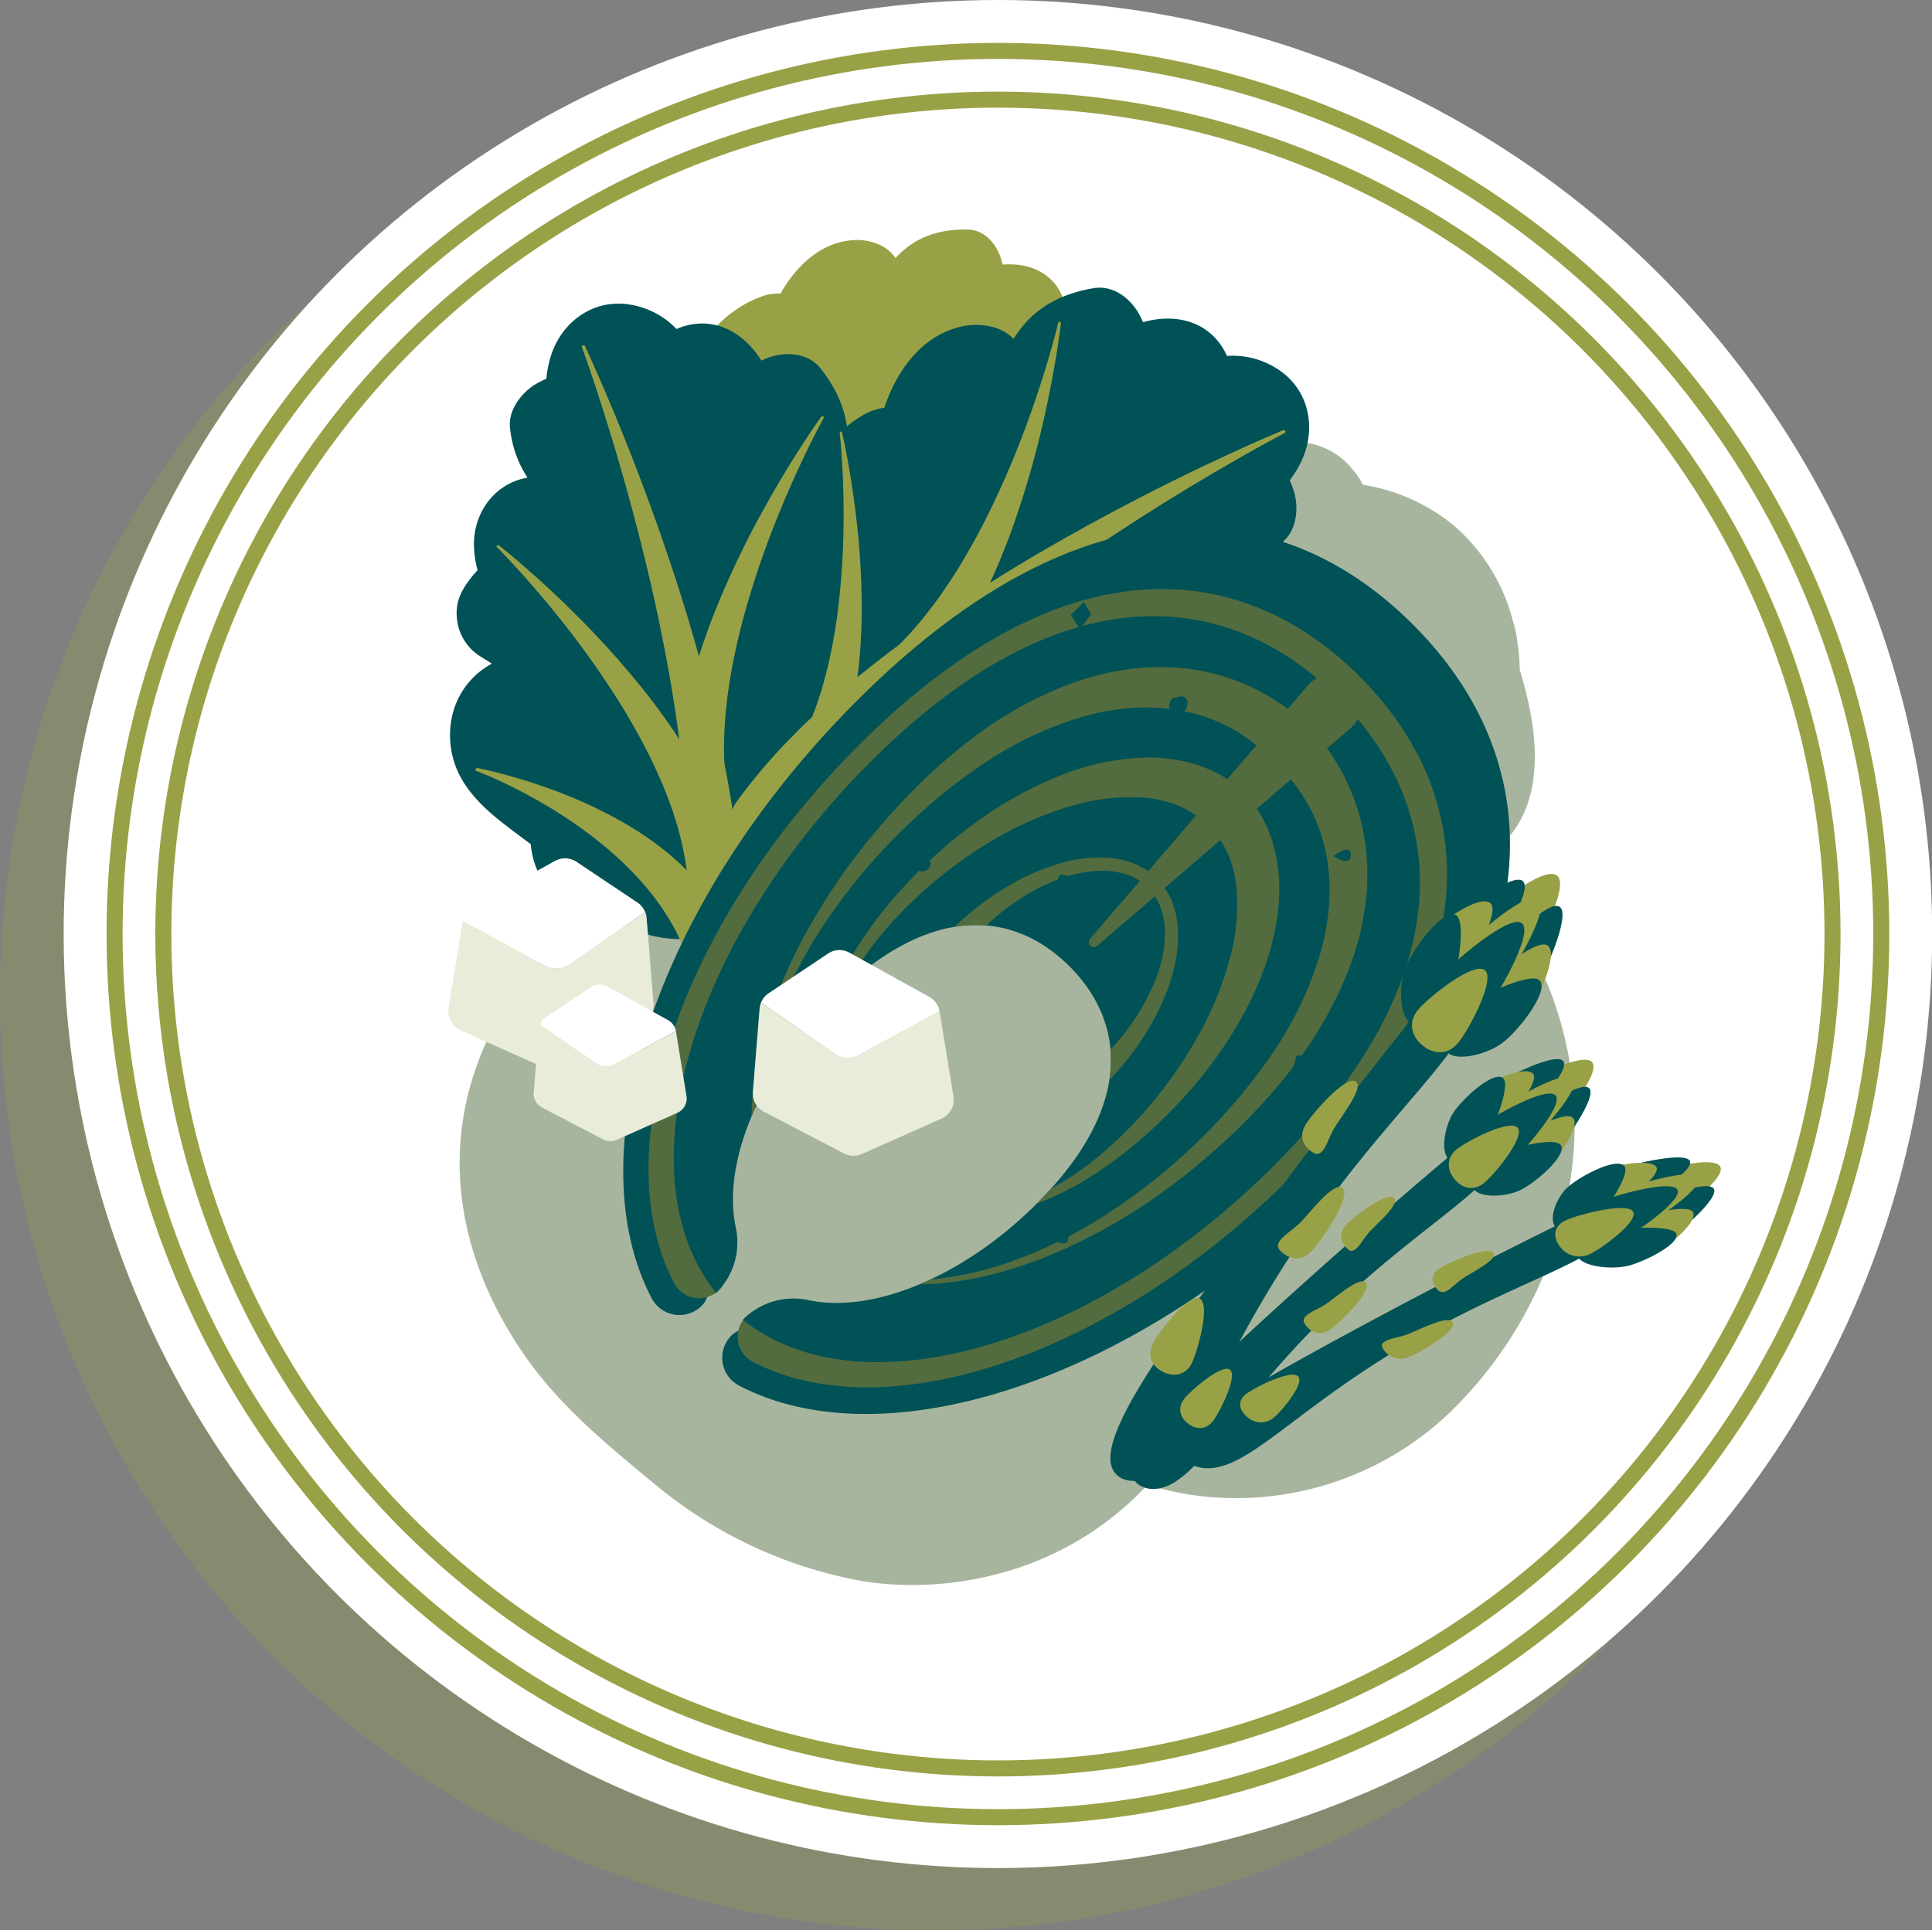 <?xml version="1.0" encoding="UTF-8" standalone="no"?><svg xmlns="http://www.w3.org/2000/svg" xmlns:xlink="http://www.w3.org/1999/xlink" fill="#000000" height="481.6" preserveAspectRatio="xMidYMid meet" version="1" viewBox="0.0 0.0 481.9 481.6" width="481.9" zoomAndPan="magnify"><rect x="0.0" y="0.0" width="481.9" height="481.6" fill="#808080" stroke="none"/><g data-name="Layer 2"><g data-name="Layer 1"><g id="change1_1"><circle cx="233.032" cy="248.581" fill="#99a146" opacity="0.3" r="233.032"/></g><g id="change2_1"><circle cx="248.913" cy="233.032" fill="#ffffff" r="233.032"/></g><circle cx="248.913" cy="233.032" fill="none" r="220.334" stroke="#99a146" stroke-miterlimit="10" stroke-width="4"/><circle cx="248.913" cy="233.032" fill="none" r="208.172" stroke="#99a146" stroke-miterlimit="10" stroke-width="4"/><g id="change3_1"><path d="M384.957,243.146a102.353,102.353,0,0,0-17.69-27.08c4.389-2.603,8.627-5.804,11.437-10.495,5.801-9.68,4.561-22.425,1.85-33.125-.449-1.773-.939-3.542-1.474-5.295a49.594,49.594,0,0,0-.668-7.407,21.893,21.893,0,0,0-.974-4.55,46.86,46.86,0,0,0-15.011-24.255,47.535,47.535,0,0,0-22.49-10,17.679,17.679,0,0,0-2.345-3.547,18.097,18.097,0,0,0-11.996-6.939c-5.412-.538-10.78,1.128-15.819,3.155a34.556,34.556,0,0,0-19.081,19.843c-8.64,2.885-17.773,5.937-24.734,12.66a34.597,34.597,0,0,0-7.756,11.406c.133-.951.258-1.503.258-1.503s-6.359,14.218-1.735,28.041a48.887,48.887,0,0,0,2.189,6.346c-12.347,3.754-24.407,8.816-36.635,12.87-9.483,1.999-19.145,2.852-28.645,4.838-17.574,3.674-34.095,9.436-48.224,20.936-15.852,12.903-27.384,31.25-30.134,51.688-2.881,21.411,4.362,41.945,16.807,59.15,8.389,11.597,20.289,21.382,31.323,30.472a111.988,111.988,0,0,0,49.134,23.626c16.083,3.297,34.627.923,49.49-6.016a77.006,77.006,0,0,0,24.152-17.492,80.022,80.022,0,0,0,13.674,2.83,77.205,77.205,0,0,0,61.589-20.728C390.45,324.599,401.717,280.882,384.957,243.146Z" fill="#526c3f" opacity="0.5"/></g><g id="change1_2"><path d="M194.673,73.266c3.926-6.981,10.265-13.073,18.65-13.383,3.527-.131,7.997,1.258,10.011,4.506.548-.569,1.113-1.127,1.712-1.665,4.63-4.151,10.26-5.578,16.325-5.456,4.707.095,7.891,4.436,8.671,8.758,6.185-.547,12.45,1.747,14.995,8.073a13.522,13.522,0,0,1,.614,1.968,16.846,16.846,0,0,1,9.892,4.797c5.347,5.28,5.368,13.276,1.063,19.215a22.905,22.905,0,0,1-3.131,3.46,17.266,17.266,0,0,1,.436,2.493c.322,3.274-.874,7.593-3.905,9.42a22.665,22.665,0,0,1-10.447,3.332c3.002,5.84,1.078,12.814-4.214,16.86a21.209,21.209,0,0,1-4.841,2.707c-.121.651-.26,1.299-.434,1.944-.878,3.264-2.066,5.686-5.084,7.438a10.198,10.198,0,0,1-9.099.693q-1.236-.481-2.477-.947a16.25,16.25,0,0,1-2.846,11.84,18.108,18.108,0,0,1-13.899,7.419c-5.38.261-10.463-1.36-15.57-2.844-.692-.201-1.381-.414-2.07-.624a18.057,18.057,0,0,1-4.775,2.057,15.202,15.202,0,0,1-16.022-5.951,24.98,24.98,0,0,1-13.489-9.389c-4.699-6.621-6.094-14.795-5.114-22.746a8.938,8.938,0,0,1,.213-1.095,23.42,23.42,0,0,1-.41-5.983,37.603,37.603,0,0,1,2.94-11.239c1.53-3.896,3.566-7.885,7.094-10.341.342-.238.69-.455,1.042-.661,1.908-10.561,8.809-20.046,19.519-23.974A11.26,11.26,0,0,1,194.673,73.266Z" fill="#99a146"/></g><g id="change4_1"><path d="M223.233,149.195c3.938-8.915,5.251-19.533-.561-27.929-2.445-3.531-7.057-6.873-11.69-6.467.155-.949.286-1.907.373-2.882.668-7.538-2.047-14.063-6.588-19.883-3.524-4.517-10.075-4.453-14.856-2.061-3.977-6.425-10.78-10.855-18.798-8.722a16.442,16.442,0,0,0-2.365.837,20.5,20.5,0,0,0-11.887-6.14C147.818,74.59,140.012,80.4,137.365,88.925a27.864,27.864,0,0,0-1.088,5.574,21.025,21.025,0,0,0-2.746,1.393c-3.425,2.074-6.761,6.388-6.33,10.673a27.584,27.584,0,0,0,4.372,12.607c-7.878,1.334-13.27,8.294-13.353,16.4a25.808,25.808,0,0,0,.893,6.69c-.546.592-1.076,1.201-1.578,1.84-2.54,3.236-4.033,6.159-3.54,10.377a12.41,12.41,0,0,0,5.96,9.37q1.37.853,2.729,1.723a19.774,19.774,0,0,0-9.46,11.406,22.036,22.036,0,0,0,2.907,18.951c3.669,5.432,8.954,9.202,14.124,13.095.701.528,1.41,1.044,2.118,1.562a21.976,21.976,0,0,0,1.478,6.152,18.5,18.5,0,0,0,17.481,11.27,30.399,30.399,0,0,0,18.983,6.296c9.877-.25,18.858-4.851,25.889-11.604a10.868,10.868,0,0,0,.912-1.006,28.505,28.505,0,0,0,6.128-3.963c3.59-3.045,6.343-7.08,8.806-11.06,2.68-4.331,5.082-9.224,4.901-14.452-.017-.506-.06-1.004-.116-1.497,8.898-9.56,13.107-23.199,9.123-36.498A13.704,13.704,0,0,0,223.233,149.195Z" fill="#005256"/></g><g id="change1_3"><path d="M184.296,246.67a141.931,141.931,0,0,0,.703-21.573c-.096-1.771-.121-3.55-.278-5.307l-.115-1.415.814-2.103c.708-1.631,1.394-3.28,2.192-4.87.751-1.617,1.609-3.174,2.438-4.751.879-1.545,1.743-3.105,2.685-4.614q2.772-4.564,5.904-8.903a191.6,191.6,0,0,1,13.469-16.645q3.592-3.988,7.388-7.804c2.531-2.541,5.114-5.043,7.804-7.432l.002-.002a.242.242,0,0,0-.044-.345.289.289,0,0,0-.349-.073c-2.998,2.086-5.888,4.284-8.738,6.533q-4.271,3.376-8.366,6.948a194.839,194.839,0,0,0-15.589,15.124q-3.688,4-7.072,8.301c-1.143,1.421-2.215,2.904-3.304,4.377q-.458.664-.919,1.326c-.45-3.248-1.035-6.462-1.583-9.679q-.318-1.627-.634-3.253c-.025-.511-.06-1.022-.075-1.532-.008-1.058-.076-2.124-.036-3.18l.08-3.177c.138-2.109.244-4.23.5-6.328.192-2.111.528-4.197.823-6.294.364-2.082.705-4.173,1.154-6.24q1.271-6.22,3.035-12.331a227.675,227.675,0,0,1,8.396-24.029q2.421-5.903,5.137-11.697c1.813-3.859,3.7-7.695,5.752-11.447l.002-.003c.067-.123-.017-.288-.188-.369a.344.344,0,0,0-.42.058c-2.518,3.537-4.871,7.157-7.159,10.816q-3.425,5.492-6.575,11.131a231.611,231.611,0,0,0-11.378,23.178q-2.523,5.956-4.584,12.126c-.293.847-.566,1.702-.833,2.56-.026-.094-.051-.189-.077-.284-3.675-13.278-8-26.314-12.728-39.169q-3.555-9.639-7.452-19.129c-2.602-6.325-5.285-12.607-8.17-18.807a.404.404,0,0,0-.747.308l.002.005c2.313,6.401,4.425,12.884,6.446,19.382q3.025,9.752,5.693,19.594c3.543,13.121,6.658,26.339,9.094,39.634q1.783,9.558,3.021,19.16c-.707-1.095-1.422-2.184-2.17-3.246q-3.556-5.177-7.494-10.026a223.437,223.437,0,0,0-16.753-18.463q-4.429-4.391-9.077-8.569c-3.101-2.783-6.252-5.513-9.534-8.12a.333.333,0,0,0-.405.059.278.278,0,0,0-.076.393l.003.003c2.907,2.933,5.683,5.987,8.397,9.083q4.067,4.649,7.893,9.48a219.689,219.689,0,0,1,14.212,20.053q3.264,5.196,6.112,10.632c.969,1.798,1.844,3.648,2.738,5.483.834,1.868,1.703,3.714,2.445,5.622.798,1.879,1.463,3.819,2.154,5.74l.923,2.928c.319.97.541,1.978.816,2.962a70.771,70.771,0,0,1,1.667,8.653c-.23-.232-.46-.463-.697-.685-1.152-1.179-2.393-2.217-3.607-3.291-1.258-1.008-2.5-2.035-3.807-2.957a80.703,80.703,0,0,0-8.037-5.176A116.044,116.044,0,0,0,137.741,197.01q-4.522-1.667-9.204-3.027c-3.123-.903-6.282-1.731-9.537-2.38-.099-.019-.249.094-.345.265-.102.181-.106.359-.008.396l.003.001c2.976,1.141,5.855,2.459,8.687,3.848q4.244,2.09,8.305,4.472a112.736,112.736,0,0,1,15.396,10.759,81.936,81.936,0,0,1,6.918,6.449c1.113,1.125,2.153,2.345,3.206,3.542,1.006,1.258,2.04,2.478,2.971,3.821.977,1.288,1.845,2.7,2.734,4.081l1.241,2.173c.423.713.766,1.511,1.153,2.26q.638,1.328,1.211,2.717c-.349,2.649-.776,5.269-1.307,7.843l-.007.034q-.066.324-.105.66A7.672,7.672,0,1,0,184.296,246.67Z" fill="#99a146"/></g><g id="change4_2"><path d="M220.575,101.737c3.09-9.243,9.269-17.978,19.219-20.272,4.185-.965,9.845-.331,12.997,3.089.525-.806,1.072-1.603,1.665-2.382,4.581-6.023,10.982-9.02,18.258-10.265,5.647-.967,10.448,3.491,12.372,8.478,7.266-2.073,15.279-.768,19.772,6.208a16.457,16.457,0,0,1,1.185,2.211,20.499,20.499,0,0,1,12.923,3.464c7.601,5.083,9.461,14.635,5.678,22.72a27.865,27.865,0,0,1-2.948,4.854,21.024,21.024,0,0,1,1.093,2.879c1.136,3.839.698,9.275-2.506,12.153a27.583,27.583,0,0,1-11.72,6.378c4.927,6.29,4.228,15.067-1.169,21.116a25.808,25.808,0,0,1-5.165,4.346c.005.805-.013,1.613-.072,2.422-.301,4.102-1.164,7.269-4.369,10.056a12.41,12.41,0,0,1-10.715,2.915q-1.587-.291-3.177-.564a19.775,19.775,0,0,1-.685,14.803A22.036,22.036,0,0,1,268.301,208.4c-6.37,1.546-12.816.775-19.26.173-.874-.082-1.745-.178-2.618-.271a21.974,21.974,0,0,1-5.234,3.553,18.499,18.499,0,0,1-20.513-3.437,30.399,30.399,0,0,1-18.274-8.126c-7.135-6.835-10.677-16.284-11.329-26.01a10.866,10.866,0,0,1,.003-1.358,28.508,28.508,0,0,1-1.863-7.056c-.605-4.668.077-9.506.935-14.106.934-5.007,2.453-10.242,6.106-13.985.354-.362.72-.702,1.093-1.029-.142-13.059,5.929-25.977,17.828-33.128A13.702,13.702,0,0,1,220.575,101.737Z" fill="#005256"/></g><g id="change1_4"><path d="M183.737,200.024a141.919,141.919,0,0,1,14.005-16.424c1.263-1.245,2.48-2.543,3.778-3.737l1.037-.969.814-2.103c.575-1.683,1.178-3.364,1.658-5.077.534-1.701.947-3.43,1.396-5.155.39-1.735.801-3.469,1.121-5.22q1.023-5.242,1.629-10.558a191.559,191.559,0,0,0,1.248-21.376q.029-5.367-.208-10.745c-.161-3.583-.386-7.172-.766-10.749l0-.003c-.012-.117.106-.218.265-.226a.29.29,0,0,1,.307.18c.812,3.56,1.469,7.132,2.063,10.713q.885,5.372,1.508,10.77a194.861,194.861,0,0,1,1.343,21.678q.034,5.441-.36,10.899c-.111,1.82-.317,3.639-.505,5.461-.073.533-.143,1.066-.213,1.6,2.519-2.099,5.116-4.081,7.687-6.091q1.331-.989,2.659-1.979c.362-.361.732-.715,1.087-1.082.718-.777,1.486-1.519,2.168-2.327l2.08-2.403c1.318-1.652,2.667-3.291,3.891-5.015,1.28-1.69,2.435-3.458,3.63-5.208,1.132-1.784,2.288-3.56,3.348-5.391q3.248-5.455,6.058-11.161a227.722,227.722,0,0,0,9.971-23.42Q258.62,98.912,260.512,92.8c1.258-4.074,2.445-8.181,3.454-12.336l.001-.004c.033-.136.207-.202.388-.146a.344.344,0,0,1,.272.325c-.519,4.31-1.217,8.571-1.989,12.817q-1.165,6.367-2.633,12.657a231.627,231.627,0,0,1-7.192,24.799q-2.144,6.102-4.775,12.052c-.353.824-.727,1.639-1.108,2.453.083-.052.165-.106.248-.158,11.657-7.344,23.632-14.07,35.783-20.392q9.118-4.734,18.389-9.126c6.183-2.925,12.395-5.763,18.703-8.405a.404.404,0,0,1,.344.731l-.005.003c-6.02,3.175-11.946,6.548-17.816,9.991q-8.802,5.173-17.402,10.654c-11.453,7.316-22.656,14.992-33.409,23.183q-7.754,5.866-15.134,12.132c1.261-.334,2.522-.658,3.79-.939q6.115-1.434,12.291-2.368a223.456,223.456,0,0,1,24.819-2.372q6.231-.265,12.481-.225c4.167.03,8.334.134,12.517.415a.333.333,0,0,1,.26.316c.02.182-.073.335-.208.342l-.004,0c-4.124.212-8.233.601-12.324,1.062q-6.137.699-12.219,1.695a219.695,219.695,0,0,0-24.01,5.258q-5.912,1.644-11.677,3.746c-1.927.677-3.82,1.456-5.716,2.21-1.874.82-3.76,1.599-5.593,2.511-1.856.852-3.653,1.839-5.457,2.794l-2.654,1.543c-.889.503-1.731,1.098-2.597,1.641a70.734,70.734,0,0,0-7.059,5.276c.326-.017.652-.033.976-.037,1.645-.097,3.262-.028,4.883-.004,1.609.102,3.219.178,4.806.377a80.707,80.707,0,0,1,9.427,1.584,116.05,116.05,0,0,1,18.23,5.797q4.466,1.812,8.843,3.959c2.917,1.435,5.811,2.95,8.655,4.661.086.052.121.237.077.429-.047.203-.163.336-.261.298l-.003-.001c-2.968-1.16-5.985-2.124-9.014-3.003q-4.545-1.312-9.151-2.285a112.744,112.744,0,0,0-18.628-2.411,81.911,81.911,0,0,0-9.457.11c-1.58.082-3.17.284-4.755.46-1.591.253-3.177.459-4.769.825-1.589.294-3.182.754-4.769,1.176l-2.381.771c-.793.243-1.584.602-2.374.895q-1.366.552-2.725,1.194c-1.526,2.193-2.974,4.418-4.314,6.679l-.017.03q-.17.284-.367.558a7.672,7.672,0,1,1-12.447-8.973Z" fill="#99a146"/></g><g id="change5_1"><path d="M213.745,174.823c56.239-56.239,105.636-52.062,138.679-19.019s37.22,82.44-19.019,138.679c-49.879,49.879-112.446,70.303-149.013,51.234a7.848,7.848,0,0,1-1.963-12.513h0a5.415,5.415,0,0,1,6.141-1.097c18.639,8.867,49.72-1.551,74.578-26.409,28.49-28.49,26.374-53.513,9.635-70.252S231.02,216.59,202.53,245.08c-24.858,24.858-35.276,55.939-26.409,74.578a5.416,5.416,0,0,1-1.097,6.141h0a7.848,7.848,0,0,1-12.513-1.963C143.441,287.269,163.866,224.702,213.745,174.823Z" fill="#005256"/></g><g id="change3_2"><path d="M214.248,185.888c50.642-50.642,95.123-46.881,124.878-17.126s33.516,74.235-17.126,124.878c-44.915,44.915-101.255,63.307-134.183,46.135a7.067,7.067,0,0,1-1.767-11.268h0a4.877,4.877,0,0,1,5.53-.988c16.784,7.985,44.772-1.396,67.156-23.781,25.654-25.654,23.749-48.187,8.676-63.26s-37.606-16.979-63.26,8.676c-22.384,22.384-31.765,50.372-23.781,67.156a4.876,4.876,0,0,1-.988,5.53v0a7.067,7.067,0,0,1-11.268-1.767C150.941,287.144,169.333,230.803,214.248,185.888Z" fill="#526c3f"/></g><g id="change5_2"><path d="M217.102,190.1c47.321-47.322,88.885-43.807,116.689-16.003s31.318,69.368-16.003,116.689c-45.414,45.414-103.33,61.81-132.5,38.482l.222-.221a17.683,17.683,0,0,1,16.227-4.663c15.826,3.338,38.43-5.657,56.935-24.162,23.972-23.972,22.192-45.027,8.107-59.112s-35.14-15.865-59.112,8.107c-18.505,18.505-27.5,41.109-24.162,56.935a17.683,17.683,0,0,1-4.663,16.227l-.222.222C155.292,293.429,171.688,235.514,217.102,190.1Z" fill="#005256"/></g><g id="change3_3"><path d="M340.546,210.556a52.869,52.869,0,0,0-9.537-23.848l5.957-5.12a7.563,7.563,0,0,0-9.86-11.47,8.239,8.239,0,0,0-.805.805l-5.102,5.935a54.791,54.791,0,0,0-7.743-4.805,53.617,53.617,0,0,0-15.149-4.924,57.677,57.677,0,0,0-15.654-.317,69.023,69.023,0,0,0-14.903,3.51,95.67,95.67,0,0,0-25.973,14.453,140.987,140.987,0,0,0-11.105,9.549c-3.523,3.355-6.831,6.902-10.034,10.527-3.196,3.634-6.206,7.422-9.069,11.309-2.858,3.893-5.474,7.953-7.959,12.079a127.944,127.944,0,0,0-11.984,26.196,82.08,82.08,0,0,0-4.173,24.117q.233-.555.479-1.111a8.873,8.873,0,0,0,.692-2.779c.186-2.02.465-4.032.822-6.027a83.726,83.726,0,0,1,3.722-13.678,107.106,107.106,0,0,1,5.699-12.974,118.733,118.733,0,0,1,7.224-12.175,139.953,139.953,0,0,1,8.482-11.31c3.028-3.608,6.183-7.103,9.503-10.43,3.355-3.292,6.801-6.486,10.411-9.459a134.751,134.751,0,0,1,11.211-8.317,88.889,88.889,0,0,1,24.706-11.568,59.743,59.743,0,0,1,13.066-2.173,49.83,49.83,0,0,1,12.825,1.085,42.494,42.494,0,0,1,11.717,4.563,42.935,42.935,0,0,1,5.379,3.742l-7.273,8.461a30.898,30.898,0,0,0-7.72-3.635,40.413,40.413,0,0,0-12.003-1.783,61.824,61.824,0,0,0-22.19,4.61A96.037,96.037,0,0,0,245.001,204.04q-4.449,3.102-8.571,6.584-4.095,3.507-7.871,7.324c-2.492,2.566-4.911,5.192-7.19,7.942-2.258,2.769-4.403,5.628-6.379,8.602a77.312,77.312,0,0,0-5.299,9.301c-.926,1.921-1.752,3.891-2.483,5.894.154-.156.304-.315.46-.47.874-.874,1.743-1.705,2.608-2.506a9.089,9.089,0,0,0,1.744-2.25,70.503,70.503,0,0,1,5.414-8.247,93.452,93.452,0,0,1,6.697-7.88q3.583-3.735,7.476-7.148,3.923-3.367,8.089-6.392,4.188-2.987,8.607-5.569a85.008,85.008,0,0,1,9.077-4.589,79.736,79.736,0,0,1,9.438-3.446,51.215,51.215,0,0,1,19.123-2.13,28.354,28.354,0,0,1,8.579,2.207,19.181,19.181,0,0,1,3.805,2.203l-11.952,13.904a17.846,17.846,0,0,0-3.528-1.941,21.96,21.96,0,0,0-6.606-1.434,34.862,34.862,0,0,0-13.018,1.769,55.63,55.63,0,0,0-11.847,5.355,69.832,69.832,0,0,0-10.53,7.604c-.417.347-.81.721-1.217,1.081s-.809.725-1.19,1.114l-.334.329a32.044,32.044,0,0,1,7.878-.344,62.419,62.419,0,0,1,7.674-6.156,50.106,50.106,0,0,1,10.725-5.516,30.974,30.974,0,0,1,11.658-1.97,18.746,18.746,0,0,1,5.628,1.15,14.749,14.749,0,0,1,2.635,1.369l-12.409,14.435a1.26,1.26,0,0,0,1.777,1.778l14.428-12.402a15.002,15.002,0,0,1,1.301,2.542,18.756,18.756,0,0,1,1.151,5.631,30.426,30.426,0,0,1-1.954,11.668,54.332,54.332,0,0,1-11.62,18.388,31.938,31.938,0,0,1-.289,7.665l.33-.335c.352-.357.686-.732,1.021-1.106s.677-.739,1-1.123a70.771,70.771,0,0,0,7.609-10.515,56.98,56.98,0,0,0,5.364-11.833,35.439,35.439,0,0,0,1.786-13.009,21.954,21.954,0,0,0-1.434-6.603,17.703,17.703,0,0,0-1.87-3.429l13.865-11.918a21.519,21.519,0,0,1,1.849,3.212,28.225,28.225,0,0,1,2.19,8.466,50.511,50.511,0,0,1-1.955,18.961,84.989,84.989,0,0,1-7.778,18.524,108.268,108.268,0,0,1-11.692,16.839,104.317,104.317,0,0,1-14.818,14.396,74.275,74.275,0,0,1-8.702,5.804,9.058,9.058,0,0,0-2.203,1.718c-.823.891-1.678,1.785-2.577,2.685-.031.031-.063.061-.095.093A77.031,77.031,0,0,0,273.864,292.4a111.839,111.839,0,0,0,16.555-13.575,114.282,114.282,0,0,0,13.978-16.449,94.457,94.457,0,0,0,5.751-9.296,84.154,84.154,0,0,0,4.653-10.04,68.754,68.754,0,0,0,3.192-10.819,50.591,50.591,0,0,0,1.08-11.595,39.355,39.355,0,0,0-2.162-12.039,33.019,33.019,0,0,0-3.421-6.821l8.483-7.293a39.217,39.217,0,0,1,4.135,5.968l.636,1.136q.134.24.254.487l.566,1.174.346.712c.108.24.201.487.303.73l.604,1.466a42.372,42.372,0,0,1,1.787,6.12c1.842,8.378,1.11,17.439-1.42,26.078a89.314,89.314,0,0,1-11.942,24.669,143.323,143.323,0,0,1-18.086,21.423c-3.337,3.317-6.901,6.399-10.548,9.377a137.403,137.403,0,0,1-11.408,8.343,114.35,114.35,0,0,1-25.248,12.681,84.579,84.579,0,0,1-13.699,3.573q-2.266.389-4.557.622a9.509,9.509,0,0,0-2.921.776q-.696.311-1.39.603a71.634,71.634,0,0,0,9.072-.679,89.704,89.704,0,0,0,14.054-3.192,113.225,113.225,0,0,0,13.478-5.143,132.101,132.101,0,0,0,12.809-6.675,140.738,140.738,0,0,0,12.079-7.957c3.888-2.857,7.677-5.863,11.297-9.066,3.632-3.189,7.173-6.494,10.51-10.022a134.6,134.6,0,0,0,9.54-11.065,98.567,98.567,0,0,0,14.588-25.753,71.272,71.272,0,0,0,3.708-14.755A56.596,56.596,0,0,0,340.546,210.556Z" fill="#526c3f"/></g><g id="change4_3"><path d="M402.735,301.341a8.299,8.299,0,0,0-1.686-1.861c-29.512,14.279-53.489,26.954-71.178,36.646-4.776,2.617-9.308,5.135-13.441,7.534,3.727-4.346,7.957-9.023,12.849-13.902,24.222-24.153,44.983-33.608,46.102-43.964a6.447,6.447,0,0,0-1.16-4.616,8.303,8.303,0,0,0-1.824-1.806c-25.384,21.037-45.857,39.335-60.913,53.217-16.918,15.598-30.223,28.596-29.149,35.135a4.141,4.141,0,0,0,2.16,2.979,6.821,6.821,0,0,0,3.96.735c3.099-.297,6.075-2.348,9.415-5.724a9.522,9.522,0,0,0,2.635.568c10.399.736,21.764-13.795,48.492-29.794,28.696-17.176,51.817-22.108,54.355-30.944A4.965,4.965,0,0,0,402.735,301.341Z" fill="#005256"/></g><g id="change4_4"><path d="M367.652,247.981a7.734,7.734,0,0,0-2.445-5.16,9.967,9.967,0,0,0-2.569-1.698c-24.943,30.69-44.749,57.009-59.215,76.866-16.255,22.311-28.868,40.717-26.074,48.159a4.967,4.967,0,0,0,3.239,2.999,8.181,8.181,0,0,0,4.831-.062c11.253-3.38,16.999-26.841,38.279-58.59C346.544,276.409,368.759,260.428,367.652,247.981Z" fill="#005256"/></g><g id="change1_5"><path d="M383.245,234.766c-2.236,2.683-5.642,2.231-8.396-.064s-3.812-5.563-1.576-8.247,12.357-10.289,15.111-7.994S385.482,232.083,383.245,234.766Z" fill="#99a146"/></g><g id="change4_5"><path d="M369.858,240.344c-3.265,3.561-7.12,3.465-9.762,1.043s-3.07-6.255.195-9.815,16.924-14.157,19.566-11.734S373.123,236.784,369.858,240.344Z" fill="#005256"/></g><g id="change4_6"><path d="M382.195,248.001c-2.698,4.007-6.524,4.487-9.498,2.485s-3.967-5.728-1.269-9.735,14.627-16.519,17.6-14.517S384.893,243.994,382.195,248.001Z" fill="#005256"/></g><g id="change1_6"><path d="M374.913,245.162c-3.093,3.711-6.948,3.798-9.701,1.503s-3.363-6.102-.27-9.814,16.235-14.941,18.988-12.646S378.006,241.451,374.913,245.162Z" fill="#99a146"/></g><g id="change1_7"><path d="M362.725,246.269c-3.093,3.711-6.948,3.798-9.701,1.503s-.3-10.175,2.793-13.886,13.172-10.869,15.926-8.574S365.818,242.558,362.725,246.269Z" fill="#99a146"/></g><g id="change1_8"><path d="M367.091,248.583c-3.093,3.711-2.484,7.519.27,9.814s10.062-1.539,13.155-5.25,8.317-14.915,5.563-17.21S370.185,244.872,367.091,248.583Z" fill="#99a146"/></g><g id="change4_7"><path d="M361.035,250.943c-1.766,4.497-5.397,5.794-8.734,4.484s-3.49-9.562-1.724-14.059,9.077-14.465,12.413-13.155S362.801,246.446,361.035,250.943Z" fill="#005256"/></g><g id="change4_8"><path d="M362.745,252.648c-3.869,2.894-4.158,6.739-2.011,9.609s10.145.834,14.014-2.06,11.546-12.583,9.399-15.453S366.614,249.754,362.745,252.648Z" fill="#005256"/></g><g id="change4_9"><path d="M369.732,253.366c-3.396,4.075-7.629,4.17-10.653,1.651s-3.692-6.701-.296-10.776,17.827-16.406,20.85-13.886S373.128,249.291,369.732,253.366Z" fill="#005256"/></g><g id="change1_9"><path d="M363.689,260.219c-2.578,3.093-6.162,2.855-8.915.56s-3.633-5.778-1.056-8.87,13.901-12.141,16.655-9.846S366.267,257.126,363.689,260.219Z" fill="#99a146"/></g><g id="change1_10"><path d="M332.672,281.666c-1.581,2.803-2.547,7.365-5.042,5.958s-3.689-4.019-2.109-6.822,10.047-12.436,12.543-11.029S334.252,278.863,332.672,281.666Z" fill="#99a146"/></g><g id="change1_11"><path d="M324.123,305.226c-2.475,2.378-6.929,4.589-4.812,6.793s5.133,2.741,7.607.363,10.171-13.685,8.054-15.888S326.598,302.848,324.123,305.226Z" fill="#99a146"/></g><g id="change1_12"><path d="M297.252,340.12c-1.519,3.015-4.492,3.5-7.177,2.148s-4.063-4.031-2.544-7.046,9.054-12.553,11.739-11.2S298.771,337.105,297.252,340.12Z" fill="#99a146"/></g><g id="change1_13"><path d="M390.28,277.524c-2.265,1.83-4.976.907-6.854-1.417s-2.212-5.168.053-6.999,11.776-6.403,13.654-4.079S392.545,275.694,390.28,277.524Z" fill="#99a146"/></g><g id="change4_10"><path d="M378.427,279.908c-3.249,2.38-6.385,1.675-8.151-.735s-1.493-5.613,1.755-7.993,16.139-8.823,17.905-6.412S381.676,277.528,378.427,279.908Z" fill="#005256"/></g><g id="change4_11"><path d="M387.269,288.175c-2.858,2.837-6.064,2.607-8.169.487s-2.312-5.328.545-8.166,14.645-11.127,16.75-9.007S390.127,285.337,387.269,288.175Z" fill="#005256"/></g><g id="change1_14"><path d="M381.777,284.669c-3.132,2.531-6.298,1.976-8.177-.348s-1.757-5.536,1.375-8.068,15.703-9.576,17.581-7.252S384.909,282.138,381.777,284.669Z" fill="#99a146"/></g><g id="change1_15"><path d="M371.632,283.593c-3.132,2.531-6.298,1.976-8.177-.348s1.409-8.368,4.542-10.899,12.537-6.745,14.415-4.42S374.764,281.061,371.632,283.593Z" fill="#99a146"/></g><g id="change1_16"><path d="M374.826,286.195c-3.132,2.531-3.253,5.744-1.375,8.068s8.477.378,11.61-2.153,9.225-10.842,7.347-13.166S377.958,283.663,374.826,286.195Z" fill="#99a146"/></g><g id="change4_12"><path d="M369.49,287.139c-2.175,3.389-5.355,3.859-7.87,2.246s-1.299-8.386.876-11.775,9.773-10.351,12.288-8.737S371.666,283.749,369.49,287.139Z" fill="#005256"/></g><g id="change4_13"><path d="M370.611,288.811c-3.634,1.737-4.495,4.834-3.207,7.53s8.159,2.331,11.793.595,11.486-8.411,10.197-11.106S374.245,287.074,370.611,288.811Z" fill="#005256"/></g><g id="change4_14"><path d="M376.207,290.534c-3.439,2.78-6.916,2.169-8.978-.383s-1.929-6.079,1.51-8.858,17.243-10.515,19.305-7.963S379.647,287.755,376.207,290.534Z" fill="#005256"/></g><g id="change1_17"><path d="M370.152,295.154c-2.61,2.11-5.502,1.332-7.38-.992s-2.031-5.315.579-7.424,13.34-7.666,15.218-5.342S372.763,293.045,370.152,295.154Z" fill="#99a146"/></g><g id="change1_18"><path d="M341.305,307.647c-1.748,2.035-3.28,5.607-5.091,4.051s-2.363-3.886-.615-5.921,10.236-8.534,12.048-6.978S343.053,305.612,341.305,307.647Z" fill="#99a146"/></g><g id="change1_19"><path d="M330.485,325.519c-2.41,1.542-6.412,2.626-5.039,4.771s3.751,3.076,6.161,1.534,10.541-9.535,9.168-11.68S332.895,323.977,330.485,325.519Z" fill="#99a146"/></g><g id="change1_20"><path d="M302.529,354.57c-1.732,2.218-4.242,2.131-6.217.589s-2.667-3.957-.934-6.175,9.444-8.791,11.419-7.249S304.261,352.351,302.529,354.57Z" fill="#99a146"/></g><g id="change1_21"><path d="M420.138,300.713c-2.627,1.233-5.363-.001-7.038-2.322s-1.654-4.85.973-6.083,13.251-3.703,14.926-1.381S422.765,299.479,420.138,300.713Z" fill="#99a146"/></g><g id="change4_15"><path d="M407.334,300.905c-3.736,1.556-6.949.444-8.494-1.934s-.838-5.123,2.898-6.679,18.166-5.116,19.711-2.738S411.07,299.349,407.334,300.905Z" fill="#005256"/></g><g id="change4_16"><path d="M415.568,309.504c-3.384,2.016-6.733,1.306-8.674-.873s-1.738-5.005,1.646-7.021,16.894-7.359,18.835-5.18S418.952,307.488,415.568,309.504Z" fill="#005256"/></g><g id="change1_22"><path d="M410.239,305.581c-3.633,1.706-6.897.719-8.572-1.602s-1.126-5.098,2.507-6.803,17.806-5.841,19.481-3.52S413.873,303.875,410.239,305.581Z" fill="#99a146"/></g><g id="change1_23"><path d="M399.689,303.033c-3.633,1.706-6.897.719-8.572-1.602s2.583-7.06,6.216-8.765,14.097-3.879,15.772-1.558S403.322,301.327,399.689,303.033Z" fill="#99a146"/></g><g id="change1_24"><path d="M402.714,305.805c-3.633,1.706-4.182,4.482-2.507,6.803s8.885,1.675,12.518-.03,11.145-7.972,9.47-10.293S406.347,304.099,402.714,305.805Z" fill="#99a146"/></g><g id="change4_17"><path d="M396.966,305.779a6.471,6.471,0,0,1-8.589.705c-2.439-1.804-.269-7.505,2.468-10.11s11.658-7.457,14.097-5.653S399.704,303.175,396.966,305.779Z" fill="#005256"/></g><g id="change4_18"><path d="M397.928,307.413c-4.057.935-5.372,3.493-4.367,6.044s8.293,3.325,12.351,2.39,13.208-5.496,12.204-8.047S401.986,306.478,397.928,307.413Z" fill="#005256"/></g><g id="change4_19"><path d="M403.6,309.801c-3.989,1.873-7.573.79-9.412-1.759s-1.236-5.597,2.753-7.471,19.552-6.414,21.39-3.865S407.589,307.928,403.6,309.801Z" fill="#005256"/></g><g id="change1_25"><path d="M396.613,312.861a6.006,6.006,0,0,1-7.648-2.035c-1.675-2.321-1.444-4.949,1.584-6.37s15.065-4.554,16.739-2.233S399.64,311.44,396.613,312.861Z" fill="#99a146"/></g><g id="change1_26"><path d="M364.571,319.153c-2.109,1.493-4.192,4.36-5.897,2.717s-1.981-3.758.129-5.251,11.908-5.802,13.613-4.16S366.681,317.659,364.571,319.153Z" fill="#99a146"/></g><g id="change1_27"><path d="M350.824,332.99c-2.742.96-7.102,1.267-5.936,3.353a5.033,5.033,0,0,0,6.292,2.313c2.742-.96,12.36-6.625,11.195-8.71S353.566,332.031,350.824,332.99Z" fill="#99a146"/></g><g id="change1_28"><path d="M317.55,353.836a5.058,5.058,0,0,1-6.629-.475c-1.879-1.656-2.292-3.867-.175-5.523s11.106-6.152,12.985-4.496S319.666,352.18,317.55,353.836Z" fill="#99a146"/></g><g id="change2_2"><path d="M136.024,240.951l-20.593-11.211a5.207,5.207,0,0,1,2.601-3.643l20.373-11.295a5.207,5.207,0,0,1,5.419.225l15.164,10.136a5.205,5.205,0,0,1,1.939,2.393l-18.844,13.068A5.781,5.781,0,0,1,136.024,240.951Z" fill="#ffffff"/></g><g id="change2_3"><path d="M162.995,250.294a5.207,5.207,0,0,1-2.783,5.036l-20.449,10.662a5.207,5.207,0,0,1-4.525.14l-20.324-9.045a5.208,5.208,0,0,1-3.023-5.594l3.526-21.678c.004-.025.01-.05.014-.075l20.593,11.211a5.781,5.781,0,0,0,6.059-.327l18.844-13.068a5.195,5.195,0,0,1,.358,1.518Z" fill="#ffffff"/></g><g id="change1_29"><path d="M162.995,250.294a5.207,5.207,0,0,1-2.783,5.036l-20.449,10.662a5.207,5.207,0,0,1-4.525.14l-20.324-9.045a5.208,5.208,0,0,1-3.023-5.594l3.526-21.678c.004-.025.01-.05.014-.075l20.593,11.211a5.781,5.781,0,0,0,6.059-.327l18.844-13.068a5.195,5.195,0,0,1,.358,1.518Z" fill="#99a146" opacity="0.2"/></g><g id="change4_20"><path d="M322.467 266.877L327.069 266.877 327.989 262.736 323.387 263.426 322.467 266.877z" fill="#005256"/></g><g id="change4_21"><path d="M262.179,309.01s4.325-3.46,4.325-.288S262.179,309.01,262.179,309.01Z" fill="#005256"/></g><g id="change4_22"><path d="M298.164,300.551s-2.292,5.043-3.727,2.214S298.164,300.551,298.164,300.551Z" fill="#005256"/></g><g id="change4_23"><path d="M189.761,241.976l1.042,1.042a1.487,1.487,0,0,0,1.85.203l.745-.474a1.487,1.487,0,0,0,.086-2.451l-1.215-.898a1.487,1.487,0,0,0-1.629-.091l-.572.331A1.487,1.487,0,0,0,189.761,241.976Z" fill="#005256"/></g><g id="change4_24"><path d="M319.084,236.1c-1.794.251-2.106-2.482-.32-2.783.739-.125,1.323.145,1.323,1.311C320.087,235.619,319.664,236.019,319.084,236.1Z" fill="#005256"/></g><g id="change4_25"><path d="M240.649 328.427L245.251 328.427 246.171 324.286 241.569 324.976 240.649 328.427z" fill="#005256"/></g><g id="change4_26"><path d="M176.14,274.96c-1.794.251-2.106-2.482-.32-2.783.739-.125,1.323.145,1.323,1.311C177.143,274.479,176.72,274.879,176.14,274.96Z" fill="#005256"/></g><g id="change4_27"><path d="M332.626,213.588s4.325-3.46,4.325-.288S332.626,213.588,332.626,213.588Z" fill="#005256"/></g><g id="change4_28"><path d="M231.582,214.422l-1.027-.908a1.536,1.536,0,0,0-1.92-.092l-.625.454a1.536,1.536,0,0,0,.067,2.532l1.181.766a1.536,1.536,0,0,0,1.685-.009l.47-.312A1.536,1.536,0,0,0,231.582,214.422Z" fill="#005256"/></g><g id="change4_29"><path d="M254.578,187.26s-.612,5.505-2.854,3.262S254.578,187.26,254.578,187.26Z" fill="#005256"/></g><g id="change4_30"><path d="M264.519,222.503s-1.945-5.186,1.07-4.201S264.519,222.503,264.519,222.503Z" fill="#005256"/></g><g id="change4_31"><path d="M296.443,218.973H294.97a1.487,1.487,0,0,0-1.452,1.165l-.192.862a1.487,1.487,0,0,0,1.672,1.793l1.494-.224a1.487,1.487,0,0,0,1.216-1.087l.17-.638A1.487,1.487,0,0,0,296.443,218.973Z" fill="#005256"/></g><g id="change4_32"><path d="M270.357 150.15L267.103 153.404 269.381 156.983 272.147 153.241 270.357 150.15z" fill="#005256"/></g><g id="change4_33"><path d="M314.822,147.455c1.091-1.446,3.244.266,2.194,1.742-.434.611-1.038.833-1.862.009C314.453,148.505,314.469,147.924,314.822,147.455Z" fill="#005256"/></g><g id="change4_34"><path d="M293.267,177.665l1.368-.084a1.536,1.536,0,0,0,1.423-1.292l.121-.764a1.536,1.536,0,0,0-1.838-1.743l-1.377.294a1.536,1.536,0,0,0-1.185,1.198l-.112.554A1.536,1.536,0,0,0,293.267,177.665Z" fill="#005256"/></g><g id="change2_4"><path d="M153.235,265.594l15.35-8.357a3.881,3.881,0,0,0-1.939-2.716l-15.186-8.419a3.882,3.882,0,0,0-4.039.168l-11.303,7.555a3.88,3.88,0,0,0-1.445,1.784l14.046,9.741A4.31,4.31,0,0,0,153.235,265.594Z" fill="#ffffff"/></g><g id="change2_5"><path d="M133.132,272.558a3.882,3.882,0,0,0,2.075,3.754l15.242,7.947a3.882,3.882,0,0,0,3.373.104l15.149-6.742a3.882,3.882,0,0,0,2.253-4.17l-2.628-16.158c-.003-.019-.007-.037-.011-.056l-15.35,8.357a4.31,4.31,0,0,1-4.516-.244L134.673,255.61a3.878,3.878,0,0,0-.267,1.131Z" fill="#ffffff"/></g><g id="change1_30"><path d="M133.132,272.558a3.882,3.882,0,0,0,2.075,3.754l15.242,7.947a3.882,3.882,0,0,0,3.373.104l15.149-6.742a3.882,3.882,0,0,0,2.253-4.17l-2.628-16.158c-.003-.019-.007-.037-.011-.056l-15.35,8.357a4.31,4.31,0,0,1-4.516-.244L134.673,255.61a3.878,3.878,0,0,0-.267,1.131Z" fill="#99a146" opacity="0.2"/></g><g id="change2_6"><path d="M214.194,263.263,234.35,252.29a5.096,5.096,0,0,0-2.546-3.566l-19.941-11.055a5.097,5.097,0,0,0-5.304.22L191.716,247.81a5.094,5.094,0,0,0-1.897,2.343l18.445,12.791A5.658,5.658,0,0,0,214.194,263.263Z" fill="#ffffff"/></g><g id="change2_7"><path d="M187.795,272.408a5.097,5.097,0,0,0,2.724,4.929l20.015,10.435a5.097,5.097,0,0,0,4.429.137l19.893-8.853a5.097,5.097,0,0,0,2.959-5.475l-3.451-21.218c-.004-.025-.01-.049-.014-.073l-20.156,10.973a5.658,5.658,0,0,1-5.93-.32l-18.445-12.791a5.093,5.093,0,0,0-.351,1.486Z" fill="#ffffff"/></g><g id="change1_31"><path d="M187.795,272.408a5.097,5.097,0,0,0,2.724,4.929l20.015,10.435a5.097,5.097,0,0,0,4.429.137l19.893-8.853a5.097,5.097,0,0,0,2.959-5.475l-3.451-21.218c-.004-.025-.01-.049-.014-.073l-20.156,10.973a5.658,5.658,0,0,1-5.93-.32l-18.445-12.791a5.093,5.093,0,0,0-.351,1.486Z" fill="#99a146" opacity="0.2"/></g></g></g></svg>